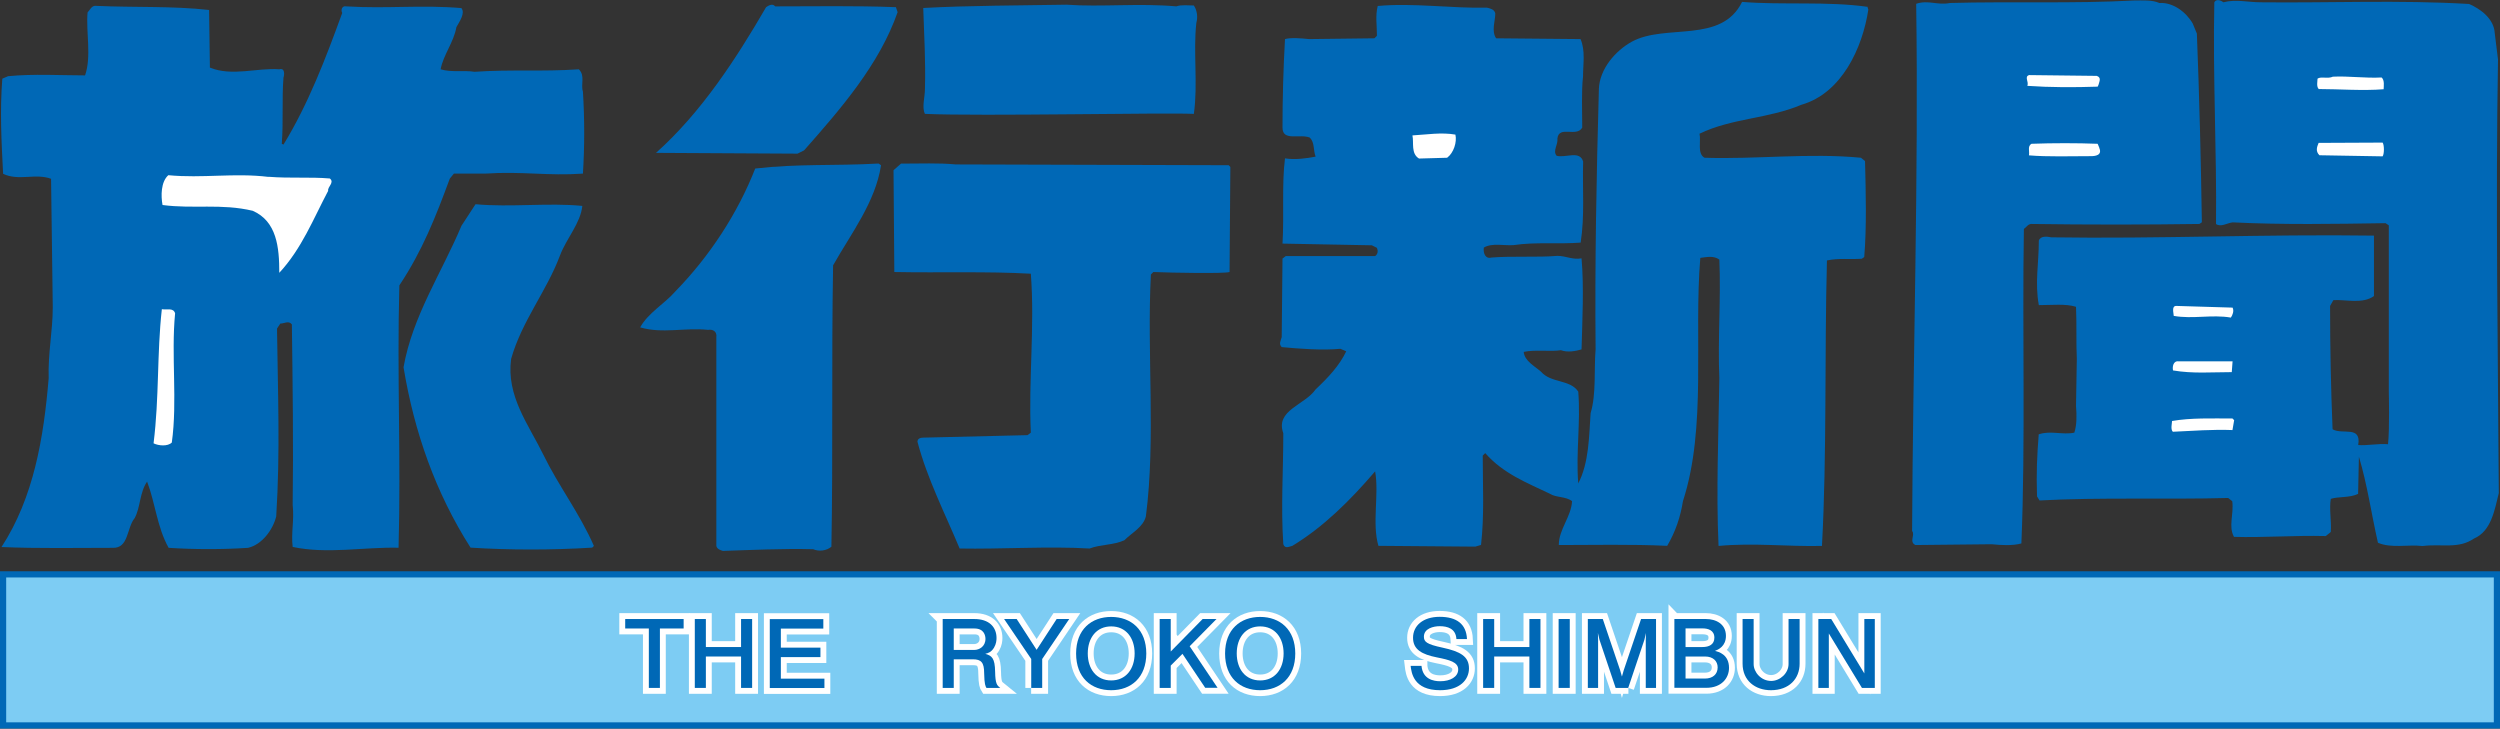 <?xml version="1.0" encoding="UTF-8"?>
<svg id="_レイヤー_2" data-name="レイヤー 2" xmlns="http://www.w3.org/2000/svg" viewBox="0 0 250.72 73.07">
  <rect x="0" y="0" width="250.72" height="73.07" fill="#333333" stroke="none"/>
  <defs>
    <style>
      .cls-1 {
        fill: #7dccf3;
        stroke: #0068b6;
        stroke-width: .62px;
      }

      .cls-2 {
        stroke: #fff;
        stroke-width: 1.18px;
      }

      .cls-2, .cls-3 {
        fill: #fff;
      }

      .cls-4 {
        fill: #0068b6;
      }
    </style>
  </defs>
  <g id="_オブジェクト" data-name="オブジェクト">
    <g>
      <path class="cls-4" d="M239.25,22.38c-5.15.08-10.29.17-15.35-.08-.58.08-1.16.5-1.66.17.08-7.22-.33-14.86-.17-22.24.17-.33.58-.25.91,0,1.24-.33,2.49,0,3.73,0,6.89.08,13.86-.25,20.91.17,1.16.5,2.49,1.49,2.57,2.9l.33,2.66c-.25,14.61,0,29.38.08,43.49-.41,1.66-.75,3.82-2.49,4.56-1.58,1.08-3.24.5-5.15.75-1.49-.17-3.15.25-4.48-.33-.66-2.9-1.08-5.89-1.91-8.63l-.08,3.73c-.83.41-1.99.25-2.74.5-.17,1.08.08,2.16,0,3.32l-.5.41c-3.15-.08-6.31.17-9.21.08-.58-1.08,0-2.24-.17-3.57l-.41-.33c-6.14.17-12.95-.08-18.92.25l-.25-.41c-.08-2.32,0-4.07.17-6.22,1.16-.41,2.41.08,3.57-.17.25-.75.25-1.74.17-2.66l.08-4.73c-.08-1.66,0-3.4-.08-5.23-1-.33-2.49-.17-3.73-.17-.41-2.24,0-4.15,0-6.47.17-.5.83-.41,1.24-.33,10.62.17,21.5-.33,32.37-.17v6.06c-1.16.83-2.82.33-4.07.41l-.33.58c0,4.15.08,8.3.25,12.37,1,.58,2.9-.41,2.57,1.58.83.08,2.07-.17,2.99-.08.17-1.49.08-5.23.08-5.23v-16.72s-.33-.22-.33-.22Z"/>
      <path class="cls-4" d="M216.59.3c1.33-.08,2.66.91,3.32,2.07l.41,1c.25,6.31.41,12.86.5,18.92l-.25.17c-5.39.08-11.29.08-16.85,0-.33,0-.5.33-.75.5-.17,10.29.17,21.41-.25,31.54-.91.25-2.07.17-2.99.08l-7.64.08c-.66-.33,0-1-.33-1.41.08-17.35.66-35.52.41-52.87,1.24-.41,2.07.17,3.4-.08,6.14-.17,12.28.08,18.42-.25.83,0,1.83-.08,2.57.25Z"/>
      <path class="cls-4" d="M187.29.72l.08.25c-.58,3.82-2.66,8.38-6.72,9.54-3.32,1.41-6.97,1.33-10.21,2.9.17.75-.25,1.99.5,2.41,5.23.17,10.46-.5,15.69,0l.41.33c.08,3.15.17,6.64-.08,9.63l-.25.17c-1.24.08-2.32-.08-3.49.17-.25,9.63,0,19.5-.5,28.63-3.49.08-6.81-.33-10.37,0-.25-5.48,0-11.2.08-16.85-.17-3.82.17-7.88,0-11.87-.58-.41-1.24-.25-1.91-.17-.66,7.97.66,17.01-1.74,24.4-.25,1.58-.75,3.07-1.58,4.48-3.57-.17-7.55-.08-10.87-.08,0-1.58,1.24-2.82,1.33-4.4-.66-.5-1.58-.33-2.24-.75-2.24-1.08-4.65-1.99-6.47-4.07l-.25.25c0,2.99.17,5.98-.17,8.96l-.58.17-9.71-.08c-.66-2.24.08-5.15-.33-7.47-2.49,2.9-5.15,5.56-8.3,7.47-.33.08-.75.33-.91-.17-.25-3.73,0-7.3,0-11.12-.83-2.32,2.16-2.82,3.24-4.4,1.24-1.16,2.41-2.41,3.07-3.82l-.58-.25c-1.83.17-4.07,0-5.89-.17-.33-.33-.08-.66,0-1l.08-7.88.33-.25h8.96c.25-.17.33-.5.17-.83l-.5-.25-8.96-.17c.17-2.82-.08-5.98.25-8.55,1,.17,2.16,0,3.07-.17-.25-.66-.08-1.41-.58-1.91-1-.41-2.74.41-2.74-1,0-2.9.08-5.89.25-8.88.58-.17,1.66-.08,2.41,0l6.56-.08.25-.25c0-1.08-.17-1.99.08-2.99,3.49-.33,7.47.25,10.96.17.33.08.75.17.83.58,0,.75-.41,1.74.08,2.49l8.47.08c.5,1.16.25,2.49.25,3.73-.17,1.58-.08,3.49-.08,5.15-.58,1-2.32-.25-2.49,1.08.08.66-.5,1.24-.08,1.74.91.25,2.32-.58,2.66.58-.08,2.74.17,5.48-.25,8.13-2.16.17-4.48-.08-6.72.25-.91.08-2.16-.25-2.99.25-.08.58.17,1.16.75,1,2.07-.17,4.56,0,6.64-.17.83,0,1.49.41,2.41.25.25,2.82.08,6.22,0,9.13-.58.17-1.41.33-2.07.08-1,.17-2.57-.08-3.73.17.08.91,1.08,1.41,1.74,1.99,1,1.16,2.9.75,3.73,1.99.25,3.07-.25,6.22,0,9.21,1.08-2.07,1.08-4.73,1.24-7.05.58-1.91.33-4.4.5-6.39-.08-8.71.08-17.26.33-26.14.08-1.99,1.66-3.82,3.32-4.73,3.4-1.83,8.96.25,11.04-3.98,3.98.33,8.63-.08,12.62.5Z"/>
      <path class="cls-4" d="M117.99.63c.5-.17,1.24-.08,1.74-.08.33.5.41,1.16.25,1.74-.33,2.9.17,6.14-.25,9.13-3.04-.14-21.33.25-26.97,0-.33-.66,0-1.66,0-2.49.08-2.9-.08-5.23-.17-8.13,4.56-.25,9.79-.25,14.36-.33,3.49.25,7.3-.17,11.04.17Z"/>
      <path class="cls-4" d="M89.85.72l.17.5c-1.83,5.23-5.64,9.63-9.38,13.86l-.66.33-14.19-.08c4.56-4.07,8.05-9.46,11.04-14.61.25-.17.66-.41.91-.08,4.07,0,7.97-.08,12.12.08Z"/>
      <path class="cls-4" d="M20.97.97l.08,5.81c2.24.91,4.73,0,6.97.17.58-.17.5.58.41.83-.17,2.07,0,4.4-.17,6.64l.17.08c2.49-4.07,4.23-8.63,5.89-13.2-.17-.33,0-.75.41-.66,4.15.25,7.47-.17,11.54.17.41.5-.17,1.33-.5,1.91-.25,1.49-1.33,2.82-1.58,4.23,1.08.33,2.41.08,3.4.25,3.57-.25,6.81,0,10.46-.25.66.66.17,1.49.41,2.24.17,2.74.17,5.48,0,8.22-3.49.25-6.14-.25-9.79,0h-3.15l-.41.5c-1.41,3.82-2.74,7.22-5.06,10.71-.25,8.96.17,17.26-.08,26.31-3.49-.08-7.14.66-10.62-.08-.17-1.41.17-2.66,0-4.23.08-5.73,0-12.28-.08-18.09-.33-.41-.75-.08-1.16-.08l-.33.5c.08,6.47.33,12.28-.08,18.84-.33,1.33-1.41,2.82-2.82,3.15-2.49.17-5.39.17-7.97,0-1.16-2.07-1.33-4.48-2.16-6.64-.75,1.08-.66,2.57-1.24,3.65-.83,1-.58,3.07-2.24,2.99-3.57,0-7.47.08-11.12-.08,3.24-4.98,4.23-10.96,4.73-16.93-.08-2.49.41-4.73.41-7.14l-.17-12.86c-1.58-.58-3.24.25-4.81-.5-.17-3.32-.33-6.31-.08-9.54l.58-.25c2.57-.25,5.31-.08,7.72-.08.66-1.91.08-4.32.25-6.31.25-.25.41-.75.91-.66,3.73.17,7.64,0,11.29.41Z"/>
      <path class="cls-3" d="M210.28,7.61c.5.17.25.58.17.91l-.08.17c-2.35.08-4.75.08-7.05-.08.17-.41-.33-.91.17-1.08l6.81.08Z"/>
      <path class="cls-3" d="M238.84,7.77c.33.25.21.93.21,1.18-2.07.17-4.52-.02-6.51-.02-.25-.25-.12-.79-.12-1.04.33-.25,1.04.04,1.54-.2,1.58-.08,3.24.17,4.9.08Z"/>
      <path class="cls-3" d="M145.96,13.5c.17.75-.17,1.83-.83,2.32l-2.82.08c-.83-.5-.5-1.58-.66-2.32,1.41-.08,2.9-.33,4.32-.08Z"/>
      <path class="cls-3" d="M210.53,14.83c.33.75-.41.83-.83.83-2.07,0-4.32.08-6.22-.08.08-.41-.17-.91.25-1.16,2.16-.08,4.56-.08,6.64,0l.17.41Z"/>
      <path class="cls-3" d="M238.95,14.3c.17.25.17,1.13,0,1.38l-6.34-.11c-.41-.41-.25-.83-.08-1.24l6.42-.03Z"/>
      <path class="cls-4" d="M123.22,16.57l.17.17-.08,10.54c-.5.17-5.73.08-7.64,0l-.25.25c-.41,7.88.5,16.52-.5,24.24-.25,1.08-1.41,1.66-2.16,2.41-1.08.5-2.41.41-3.49.83-4.07-.25-8.96.08-13.03,0-1.49-3.57-3.24-6.97-4.23-10.71,0-.33.33-.41.58-.41,3.32-.08,7.05-.17,10.46-.25l.33-.25c-.25-5.23.41-10.62,0-15.94-4.4-.25-9.13-.08-13.69-.17l-.08-10.21.75-.66c1.91,0,3.82-.08,5.48.08l27.39.08Z"/>
      <path class="cls-4" d="M88.36,16.57c-.58,3.73-2.99,6.81-4.81,10.04-.17,9.54,0,18.92-.17,28.22-.5.41-1.24.5-1.83.25-3.07-.08-6.22.08-9.05.17-.25-.08-.58-.17-.66-.5v-20.92c.08-.58-.33-.83-.83-.75-2.32-.25-4.56.41-6.81-.25.83-1.49,2.41-2.32,3.57-3.65,3.4-3.49,6.22-7.8,7.97-12.28,4.4-.5,7.88-.25,12.37-.5l.25.17Z"/>
      <path class="cls-3" d="M26.94,17.73c2.16.17,4.15,0,6.14.17.5.41-.25.83-.17,1.24-1.49,2.82-2.66,5.81-4.9,8.22,0-2.57-.25-5.15-2.66-6.22-3.15-.75-5.98-.17-9.05-.58-.17-.91-.17-2.32.58-2.99,3.4.33,6.64-.25,10.04.17Z"/>
      <path class="cls-4" d="M58.4,20.64c-.17,1.74-1.58,3.24-2.24,4.98-1.33,3.57-3.82,6.56-4.9,10.37-.5,3.74,1.74,6.56,3.24,9.63,1.49,3.07,3.65,5.89,5.06,9.13l-.17.17c-3.98.25-8.38.25-12.2,0-3.49-5.48-5.64-11.54-6.72-18.09.91-5.15,3.82-9.46,5.81-14.19l1.41-2.16c3.49.33,7.3-.17,10.71.17Z"/>
      <path class="cls-3" d="M223.9,30.85c.17.33,0,.75-.17,1-1.91-.33-3.82.17-5.73-.17,0-.25-.25-1,.25-1l5.64.17Z"/>
      <path class="cls-3" d="M17.56,31.43c-.41,4.23.25,8.8-.33,12.95-.41.41-1.33.33-1.83.08.58-4.65.33-8.96.83-13.45.5.08,1.16-.17,1.33.41Z"/>
      <path class="cls-3" d="M223.9,36.24l-.08,1.08c-1.99,0-3.9.17-5.89-.17-.08-.33,0-1,.58-.91h5.39Z"/>
      <path class="cls-3" d="M224.06,42.13l-.17,1c-1.99-.08-3.98.08-5.98.17-.25-.25-.08-.83-.08-1.08,1.91-.33,3.98-.25,6.06-.25l.17.17Z"/>
      <rect class="cls-1" x=".31" y="57.6" width="250.1" height="15.15"/>
      <g>
        <g>
          <path class="cls-2" d="M62.7,62.08h5.86v.95h-2.38v5.96h-1.11v-5.96h-2.37v-.95Z"/>
          <path class="cls-2" d="M70.79,68.99h-1.11v-6.91h1.11v2.81h3.53v-2.81h1.11v6.91h-1.11v-3.15h-3.53v3.15Z"/>
          <path class="cls-2" d="M82.68,68.05v.95h-5.48v-6.91h5.37v.95h-4.26v1.91h3.97v.95h-3.97v2.16h4.37Z"/>
          <path class="cls-2" d="M94.54,62.08h3.17c1.48,0,2.23.8,2.23,1.91,0,.22-.03.59-.25.96-.28.46-.59.55-.88.62.65.19.97.41.99,1.82.02,1.21.2,1.35.51,1.6h-1.38c-.1-.16-.21-.37-.23-1.47,0-1.09-.3-1.4-1.13-1.4h-1.92v2.87h-1.11v-6.91ZM95.65,65.18h2.07c.48,0,1.11-.34,1.11-1.11,0-.33-.14-1.04-1.1-1.04h-2.08v2.15Z"/>
          <path class="cls-2" d="M103.42,68.99v-2.9l-2.72-4.01h1.26l2,3.09,2.01-3.09h1.26l-2.71,4.01v2.9h-1.11Z"/>
          <path class="cls-2" d="M111.44,61.87c1.99,0,3.52,1.27,3.52,3.67,0,2.4-1.52,3.68-3.52,3.68s-3.52-1.25-3.52-3.68,1.55-3.67,3.52-3.67ZM111.44,68.24c1.48,0,2.35-1.15,2.35-2.71s-.87-2.71-2.35-2.71-2.35,1.15-2.35,2.71c0,1.55.86,2.71,2.35,2.71Z"/>
          <path class="cls-2" d="M118.58,65.58l-1.17,1.17v2.24h-1.11v-6.91h1.11v3.26l3.2-3.26h1.39l-2.69,2.73,2.8,4.17h-1.24l-2.29-3.42Z"/>
          <path class="cls-2" d="M126.38,61.87c1.99,0,3.52,1.27,3.52,3.67,0,2.4-1.52,3.68-3.52,3.68s-3.52-1.25-3.52-3.68,1.55-3.67,3.52-3.67ZM126.38,68.24c1.48,0,2.35-1.15,2.35-2.71s-.87-2.71-2.35-2.71-2.35,1.15-2.35,2.71c0,1.55.86,2.71,2.35,2.71Z"/>
          <path class="cls-2" d="M142.56,66.78c.12,1.34,1.2,1.54,1.88,1.54,1.01,0,1.8-.44,1.8-1.18s-.87-.96-2.13-1.21c-1.5-.3-2.4-.78-2.4-1.97s.98-2.1,2.67-2.1,2.67.71,2.74,2.23h-1.06c-.06-1.06-.91-1.29-1.67-1.29-.63,0-1.59.23-1.59,1.05,0,.51.26.76,1.86,1.1,1.8.39,2.66.88,2.66,2.08,0,1.13-.89,2.19-2.9,2.19-2.66,0-2.87-1.75-2.95-2.44h1.09Z"/>
          <path class="cls-2" d="M149.85,68.99h-1.11v-6.91h1.11v2.81h3.53v-2.81h1.11v6.91h-1.11v-3.15h-3.53v3.15Z"/>
          <path class="cls-2" d="M157.43,62.08v6.91h-1.12v-6.91h1.12Z"/>
          <path class="cls-2" d="M163.31,68.99h-1.28l-1.62-4.82-.16-.69.02.73v4.78h-1.03v-6.91h1.5l1.74,5.14.18.63.18-.63,1.74-5.14h1.5v6.91h-1.03v-4.78l.02-.73-.16.69-1.62,4.82Z"/>
          <path class="cls-2" d="M167.93,62.08h3.15c1,0,2.01.49,2.01,1.69,0,1.06-.78,1.38-1.1,1.51.34.08,1.41.34,1.41,1.7,0,1.03-.76,2-2.28,2h-3.2v-6.91ZM169.04,64.89h1.7c.66,0,1.19-.25,1.19-.94,0-.75-.64-.93-1.19-.93h-1.7v1.86ZM169.04,68.05h1.96c.74,0,1.26-.41,1.26-1.12,0-.62-.45-1.09-1.26-1.09h-1.96v2.2Z"/>
          <path class="cls-2" d="M180.48,62.08v4.48c0,1.5-1.04,2.66-2.88,2.66-1.56,0-2.84-.95-2.84-2.66v-4.48h1.11v4.52c0,.8.73,1.69,1.76,1.69.89,0,1.74-.78,1.74-1.69v-4.52h1.11Z"/>
          <path class="cls-2" d="M186.73,68.99l-3.32-5.46v5.46h-1.05v-6.91h1.29l3.32,5.46v-5.46h1.05v6.91h-1.29Z"/>
        </g>
        <g>
          <path class="cls-4" d="M62.7,62.08h5.86v.95h-2.38v5.96h-1.11v-5.96h-2.37v-.95Z"/>
          <path class="cls-4" d="M70.79,68.99h-1.11v-6.91h1.11v2.81h3.53v-2.81h1.11v6.91h-1.11v-3.15h-3.53v3.15Z"/>
          <path class="cls-4" d="M82.68,68.05v.95h-5.48v-6.91h5.37v.95h-4.26v1.91h3.97v.95h-3.97v2.16h4.37Z"/>
          <path class="cls-4" d="M94.54,62.08h3.17c1.48,0,2.23.8,2.23,1.91,0,.22-.03.59-.25.96-.28.46-.59.55-.88.62.65.19.97.41.99,1.82.02,1.21.2,1.35.51,1.6h-1.38c-.1-.16-.21-.37-.23-1.47,0-1.09-.3-1.4-1.13-1.4h-1.92v2.87h-1.11v-6.91ZM95.65,65.18h2.07c.48,0,1.11-.34,1.11-1.11,0-.33-.14-1.04-1.1-1.04h-2.08v2.15Z"/>
          <path class="cls-4" d="M103.42,68.99v-2.9l-2.72-4.01h1.26l2,3.09,2.01-3.09h1.26l-2.71,4.01v2.9h-1.11Z"/>
          <path class="cls-4" d="M111.44,61.87c1.99,0,3.52,1.27,3.52,3.67,0,2.4-1.52,3.68-3.52,3.68s-3.52-1.25-3.52-3.68,1.55-3.67,3.52-3.67ZM111.44,68.24c1.48,0,2.35-1.15,2.35-2.71s-.87-2.71-2.35-2.71-2.35,1.15-2.35,2.71c0,1.55.86,2.71,2.35,2.71Z"/>
          <path class="cls-4" d="M118.58,65.58l-1.17,1.17v2.24h-1.11v-6.91h1.11v3.26l3.2-3.26h1.39l-2.69,2.73,2.8,4.17h-1.24l-2.29-3.42Z"/>
          <path class="cls-4" d="M126.38,61.87c1.99,0,3.52,1.27,3.52,3.67,0,2.4-1.52,3.68-3.52,3.68s-3.52-1.25-3.52-3.68,1.55-3.67,3.52-3.67ZM126.38,68.24c1.48,0,2.35-1.15,2.35-2.71s-.87-2.71-2.35-2.71-2.35,1.15-2.35,2.71c0,1.55.86,2.71,2.35,2.71Z"/>
          <path class="cls-4" d="M142.56,66.78c.12,1.34,1.2,1.54,1.88,1.54,1.01,0,1.8-.44,1.8-1.18s-.87-.96-2.13-1.21c-1.5-.3-2.4-.78-2.4-1.97s.98-2.1,2.67-2.1,2.67.71,2.74,2.23h-1.06c-.06-1.06-.91-1.29-1.67-1.29-.63,0-1.59.23-1.59,1.05,0,.51.26.76,1.86,1.1,1.8.39,2.66.88,2.66,2.08,0,1.13-.89,2.19-2.9,2.19-2.66,0-2.87-1.75-2.95-2.44h1.09Z"/>
          <path class="cls-4" d="M149.85,68.99h-1.11v-6.91h1.11v2.81h3.53v-2.81h1.11v6.91h-1.11v-3.15h-3.53v3.15Z"/>
          <path class="cls-4" d="M157.43,62.08v6.91h-1.12v-6.91h1.12Z"/>
          <path class="cls-4" d="M163.31,68.99h-1.28l-1.62-4.82-.16-.69.02.73v4.78h-1.03v-6.91h1.5l1.74,5.14.18.63.18-.63,1.74-5.14h1.5v6.91h-1.03v-4.78l.02-.73-.16.69-1.62,4.82Z"/>
          <path class="cls-4" d="M167.93,62.08h3.15c1,0,2.01.49,2.01,1.69,0,1.06-.78,1.38-1.1,1.51.34.08,1.41.34,1.41,1.7,0,1.03-.76,2-2.28,2h-3.2v-6.91ZM169.04,64.89h1.7c.66,0,1.19-.25,1.19-.94,0-.75-.64-.93-1.19-.93h-1.7v1.86ZM169.04,68.05h1.96c.74,0,1.26-.41,1.26-1.12,0-.62-.45-1.09-1.26-1.09h-1.96v2.2Z"/>
          <path class="cls-4" d="M180.48,62.08v4.48c0,1.5-1.04,2.66-2.88,2.66-1.56,0-2.84-.95-2.84-2.66v-4.48h1.11v4.52c0,.8.73,1.69,1.76,1.69.89,0,1.74-.78,1.74-1.69v-4.52h1.11Z"/>
          <path class="cls-4" d="M186.73,68.99l-3.32-5.46v5.46h-1.05v-6.91h1.29l3.32,5.46v-5.46h1.05v6.91h-1.29Z"/>
        </g>
      </g>
    </g>
  </g>
</svg>